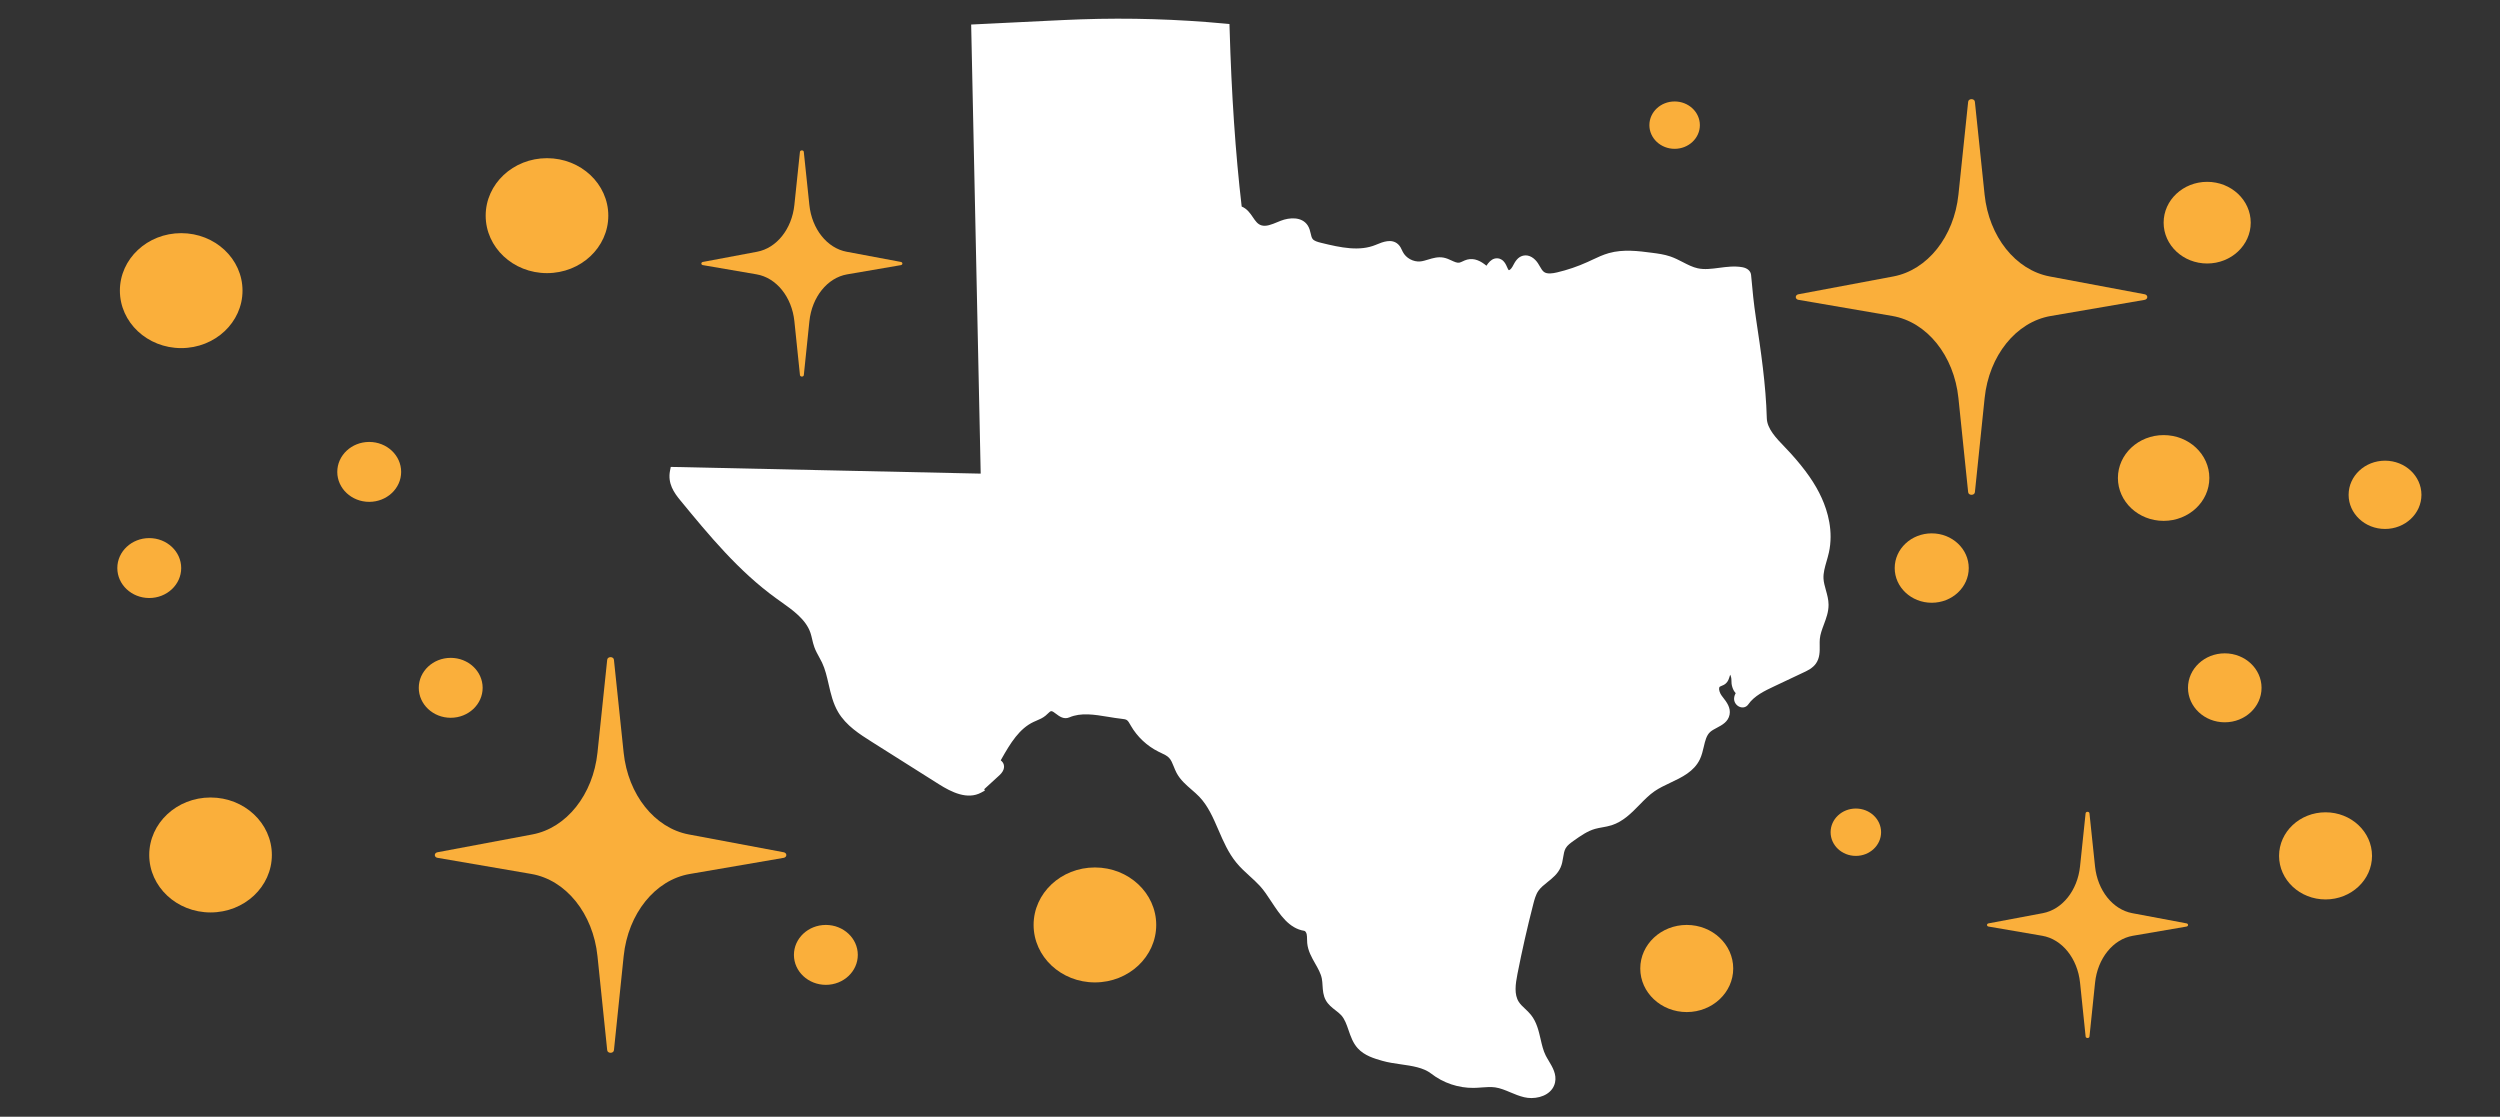 <svg xmlns="http://www.w3.org/2000/svg" id="a" viewBox="0 0 1023.05 456.98"><rect x="0" y="0" width="1023.05" height="456.98" fill="#333333" stroke="none"/><defs><style>.b{fill:#faaf3b;}.c{fill:#fff;}</style></defs><g><path class="b" d="M813.76,379.17c-.84-.14-.85-1.15-.01-1.31l22.2-4.17c7.99-1.5,14.21-9.31,15.24-19.13l2.28-21.74c.09-.81,1.49-.81,1.58,0l2.28,21.74c1.03,9.83,7.25,17.64,15.24,19.13l22.21,4.17c.83,.16,.82,1.16-.01,1.31l-21.96,3.77c-8.1,1.39-14.44,9.26-15.47,19.21l-2.28,22.02c-.08,.81-1.49,.81-1.58,0l-2.28-22.02c-1.03-9.95-7.37-17.82-15.47-19.21l-21.95-3.77Z"></path><path class="b" d="M287.64,108.5c-.84-.14-.85-1.15-.01-1.31l22.2-4.17c7.99-1.5,14.21-9.31,15.24-19.13l2.28-21.74c.09-.81,1.49-.81,1.58,0l2.28,21.74c1.03,9.83,7.25,17.64,15.24,19.13l22.21,4.17c.83,.16,.82,1.16-.01,1.31l-21.96,3.77c-8.1,1.39-14.44,9.26-15.47,19.21l-2.28,22.02c-.08,.81-1.49,.81-1.58,0l-2.28-22.02c-1.03-9.95-7.37-17.82-15.47-19.21l-21.95-3.77Z"></path><path class="b" d="M735.97,122.71c-1.46-.25-1.48-2.01-.02-2.29l38.83-7.29c13.98-2.62,24.84-16.28,26.65-33.47l3.98-38.02c.15-1.42,2.61-1.42,2.75,0l3.98,38.02c1.8,17.19,12.67,30.84,26.65,33.47l38.84,7.29c1.46,.27,1.44,2.04-.02,2.29l-38.41,6.6c-14.17,2.43-25.26,16.2-27.05,33.61l-3.98,38.5c-.15,1.42-2.61,1.42-2.76,0l-3.98-38.51c-1.8-17.4-12.88-31.17-27.05-33.61l-38.4-6.6Z"></path><path class="b" d="M179.04,351.05c-1.46-.25-1.48-2.01-.02-2.29l38.83-7.29c13.98-2.62,24.84-16.28,26.65-33.47l3.98-38.02c.15-1.42,2.61-1.42,2.75,0l3.98,38.02c1.8,17.19,12.67,30.84,26.65,33.47l38.84,7.29c1.46,.27,1.44,2.04-.02,2.29l-38.41,6.6c-14.17,2.43-25.26,16.2-27.05,33.61l-3.98,38.5c-.15,1.42-2.61,1.42-2.76,0l-3.98-38.51c-1.8-17.4-12.88-31.17-27.05-33.61l-38.4-6.6Z"></path><ellipse class="b" cx="74.15" cy="118.93" rx="25.09" ry="23.52"></ellipse><ellipse class="b" cx="448.06" cy="378.5" rx="25.09" ry="23.52"></ellipse><ellipse class="b" cx="223.84" cy="88.25" rx="25.09" ry="23.52"></ellipse><ellipse class="b" cx="86.16" cy="349.87" rx="25.09" ry="23.52"></ellipse><ellipse class="b" cx="151.09" cy="193.11" rx="13.07" ry="12.26"></ellipse><ellipse class="b" cx="184.44" cy="281.47" rx="13.07" ry="12.26"></ellipse><ellipse class="b" cx="337.96" cy="390.76" rx="13.07" ry="12.26"></ellipse><ellipse class="b" cx="910.42" cy="281.47" rx="15.05" ry="14.11"></ellipse><ellipse class="b" cx="61.08" cy="232.46" rx="13.07" ry="12.26"></ellipse><ellipse class="b" cx="790.5" cy="232.46" rx="15.15" ry="14.2"></ellipse><ellipse class="b" cx="976" cy="202.49" rx="14.9" ry="13.97"></ellipse><ellipse class="b" cx="759.45" cy="340.56" rx="10.33" ry="9.69"></ellipse><ellipse class="b" cx="685.29" cy="51.21" rx="10.33" ry="9.69"></ellipse><ellipse class="b" cx="951.66" cy="350.24" rx="19.02" ry="17.83"></ellipse><ellipse class="b" cx="690.25" cy="396.33" rx="19.02" ry="17.83"></ellipse><ellipse class="b" cx="885.4" cy="195.6" rx="18.71" ry="17.55"></ellipse><ellipse class="b" cx="903.22" cy="91.12" rx="17.82" ry="16.71"></ellipse></g><path class="c" d="M748.4,226.22c1.97-8.83-.49-17.06-2.91-22.4-2.65-5.87-6.57-11.51-12.7-18.3-.76-.84-1.58-1.7-2.42-2.57-3.56-3.69-7.24-7.51-7.36-11.82-.37-13.78-2.44-27.58-4.44-40.93-.94-6.31-1.4-11.09-1.99-17.66-.15-1.63-1.49-2.82-3.6-3.2-3.21-.56-6.39-.14-9.46,.26-3.09,.41-6.01,.79-8.78,.19-2.08-.45-4.03-1.46-6.09-2.52-1.61-.83-3.28-1.69-5.08-2.31-2.51-.86-5.08-1.2-7.57-1.52-5.49-.72-11.71-1.53-17.61,.13-2.42,.68-4.67,1.74-6.85,2.77-.64,.3-1.28,.6-1.92,.89-3.98,1.81-8.17,3.23-12.43,4.24-1.8,.42-4.05,.79-5.37-.19-.66-.49-1.16-1.36-1.69-2.28-.25-.44-.5-.87-.78-1.29-1.25-1.9-3.51-3.72-6.1-3.08-2.22,.55-3.29,2.56-4.07,4.03l-.23,.43c-.57,1.04-1.34,1.54-1.5,1.47-.22-.09-.53-.81-.74-1.29-.46-1.04-1.02-2.33-2.35-3.09-.9-.52-1.89-.63-2.85-.33-1.35,.42-2.4,1.58-3.23,2.89-2.27-1.89-4.9-3.27-7.86-2.52-.7,.18-1.33,.47-1.87,.73-.5,.23-.98,.46-1.38,.53-.92,.16-1.97-.33-3.19-.89-.96-.45-2.06-.95-3.25-1.17-2.27-.43-4.42,.22-6.32,.8-1.12,.34-2.17,.66-3.18,.76-2.87,.28-5.9-1.37-7.2-3.95-.09-.19-.18-.38-.27-.57-.37-.81-.79-1.72-1.61-2.49-2.65-2.47-6.34-.93-8.79,.08l-.39,.16c-6.6,2.71-14.05,1.21-22.41-.86-1.45-.36-2.8-.75-3.42-1.58-.39-.52-.58-1.3-.78-2.21-.24-1.05-.52-2.25-1.24-3.34-2.39-3.62-7.43-3.28-11.02-1.88-.46,.18-.92,.37-1.38,.56-2.39,.99-4.65,1.92-6.6,1.29-1.52-.49-2.4-1.79-3.43-3.31-1.06-1.57-2.34-3.45-4.57-4.36-2.55-21.9-4.17-45.81-4.95-73.05l-.05-1.64-1.63-.15c-19.56-1.84-39.42-2.44-59.06-1.77-4.51,.15-9.07,.38-13.49,.59l-31.52,1.54,3.9,183.78-126.83-2.75-.3,1.53c-1.03,5.25,1.62,9.01,4.18,12.12,11.75,14.29,23.91,29.07,39.32,40.18,.58,.42,1.17,.84,1.77,1.26,5.09,3.62,10.36,7.35,12.21,12.86,.27,.81,.47,1.67,.68,2.57,.24,1.05,.5,2.14,.89,3.22,.53,1.48,1.27,2.81,1.98,4.1,.4,.73,.81,1.46,1.16,2.21,1.31,2.75,1.99,5.75,2.72,8.93,.88,3.84,1.79,7.8,3.88,11.35,3.28,5.55,8.82,9.05,13.71,12.14l27.55,17.4c5.08,3.2,11.63,6.49,17.31,3.39l1.47-.8-.25-.59,6.23-5.7c2.31-2.11,2.17-4.14,1.27-5.34-.25-.33-.52-.56-.74-.73,.05-.11,.12-.26,.23-.46,3.8-6.75,7.42-12.57,13.2-15.28,.39-.18,.78-.35,1.18-.52,1.25-.53,2.55-1.08,3.71-2.04,.3-.25,.6-.53,.89-.81,.52-.5,1.05-1.01,1.42-1.04,.49-.06,1.29,.56,2.01,1.11,1.34,1.01,3.17,2.4,5.42,1.44h0c4.79-2.05,10.2-1.16,15.92-.22,1.81,.3,3.69,.61,5.53,.81,.83,.09,1.56,.19,2.03,.48,.57,.35,1.02,1.14,1.49,1.98l.21,.37c2.6,4.51,6.6,8.27,11.26,10.59,.35,.17,.7,.34,1.06,.51,1.28,.6,2.48,1.17,3.3,2.02,.87,.9,1.39,2.21,1.94,3.59,.34,.85,.69,1.72,1.14,2.58,1.51,2.85,3.87,4.89,6.16,6.87,1.11,.96,2.16,1.87,3.11,2.86,3.6,3.75,5.68,8.57,7.89,13.68,1.99,4.6,4.04,9.35,7.32,13.34,1.69,2.06,3.63,3.83,5.52,5.55,1.46,1.33,2.84,2.59,4.11,3.97,1.63,1.77,3.11,4.01,4.67,6.39,3.57,5.42,7.27,11.02,13.51,11.98,.37,.06,.79,.66,.95,1.34,.14,.61,.15,1.31,.16,2.05,0,.55,.02,1.09,.07,1.64,.3,3.16,1.81,5.81,3.27,8.38,1.18,2.08,2.3,4.04,2.71,6.14,.17,.87,.23,1.81,.29,2.8,.13,2.01,.25,4.09,1.33,6.05,1,1.81,2.52,2.99,3.99,4.13,.86,.66,1.66,1.29,2.31,1.99,1.45,1.6,2.21,3.8,3.01,6.13,.89,2.58,1.81,5.25,3.77,7.41,2.76,3.04,6.8,4.2,10.04,5.13,2.41,.69,5.03,1.07,7.58,1.43,4.55,.65,9.25,1.32,12.43,3.8,4.94,3.85,11.17,5.93,17.38,5.85,1.11-.01,2.22-.1,3.28-.18,1.93-.14,3.76-.28,5.53-.03,2.08,.3,4.08,1.13,6.19,2.02,1.8,.76,3.67,1.54,5.67,2.01,.97,.23,1.98,.34,2.97,.34,2.29,0,4.55-.59,6.29-1.69,1.8-1.14,2.97-2.77,3.38-4.7,.71-3.34-1.02-6.22-2.54-8.77-.47-.79-.92-1.53-1.29-2.27-1.01-2.01-1.53-4.28-2.08-6.68-.79-3.43-1.61-6.98-3.94-9.92-.76-.96-1.62-1.76-2.45-2.54-.97-.91-1.88-1.77-2.52-2.76-1.99-3.07-1.37-7.31-.58-11.39,1.87-9.55,4.05-19.16,6.47-28.57,.47-1.84,1.01-3.92,2.1-5.5,.93-1.34,2.3-2.44,3.75-3.6,2.05-1.64,4.17-3.33,5.33-5.95,.62-1.39,.85-2.81,1.07-4.19,.23-1.39,.44-2.7,1.04-3.73,.71-1.23,2.05-2.17,3.34-3.09,2.71-1.92,5.52-3.9,8.63-4.79,.95-.27,1.94-.45,2.99-.64,1.26-.22,2.56-.46,3.85-.87,4.7-1.51,8.09-4.98,11.37-8.33,2.06-2.11,4.01-4.1,6.25-5.63,1.9-1.3,4.17-2.37,6.36-3.41,4.77-2.25,9.7-4.59,12.11-9.6,.79-1.65,1.2-3.42,1.6-5.13,.56-2.41,1.09-4.69,2.63-6.07,.7-.63,1.67-1.14,2.7-1.69,2.18-1.15,4.66-2.46,5.23-5.4,.55-2.85-1.22-5.15-2.65-6.99-.2-.25-.39-.5-.57-.75-.75-1.01-1.19-2.35-1.05-3.17,.06-.33,.19-.46,.32-.55,.14-.09,.38-.19,.63-.29,.53-.21,1.19-.47,1.79-1.01,.94-.84,1.27-1.95,1.54-2.84,.07-.23,.16-.52,.24-.74,.27,.5,.55,1.45,.51,2.38-.08,1.69,.51,3.87,1.75,5.19-.36,.62-.62,1.33-.66,2.14-.08,1.52,.94,3,2.43,3.51,1.29,.45,2.62,.03,3.37-1.06,2.46-3.55,6.79-5.6,10.61-7.4l12.04-5.69c1.65-.78,3.71-1.75,5.05-3.65,1.61-2.29,1.57-5,1.53-7.39-.01-.93-.03-1.81,.05-2.63,.17-1.96,.9-3.89,1.66-5.93,.95-2.54,1.93-5.16,1.92-8.06,0-2.15-.57-4.15-1.11-6.08-.45-1.62-.88-3.14-.96-4.66-.12-2.31,.55-4.64,1.26-7.1,.33-1.12,.66-2.28,.92-3.46Z"></path></svg>